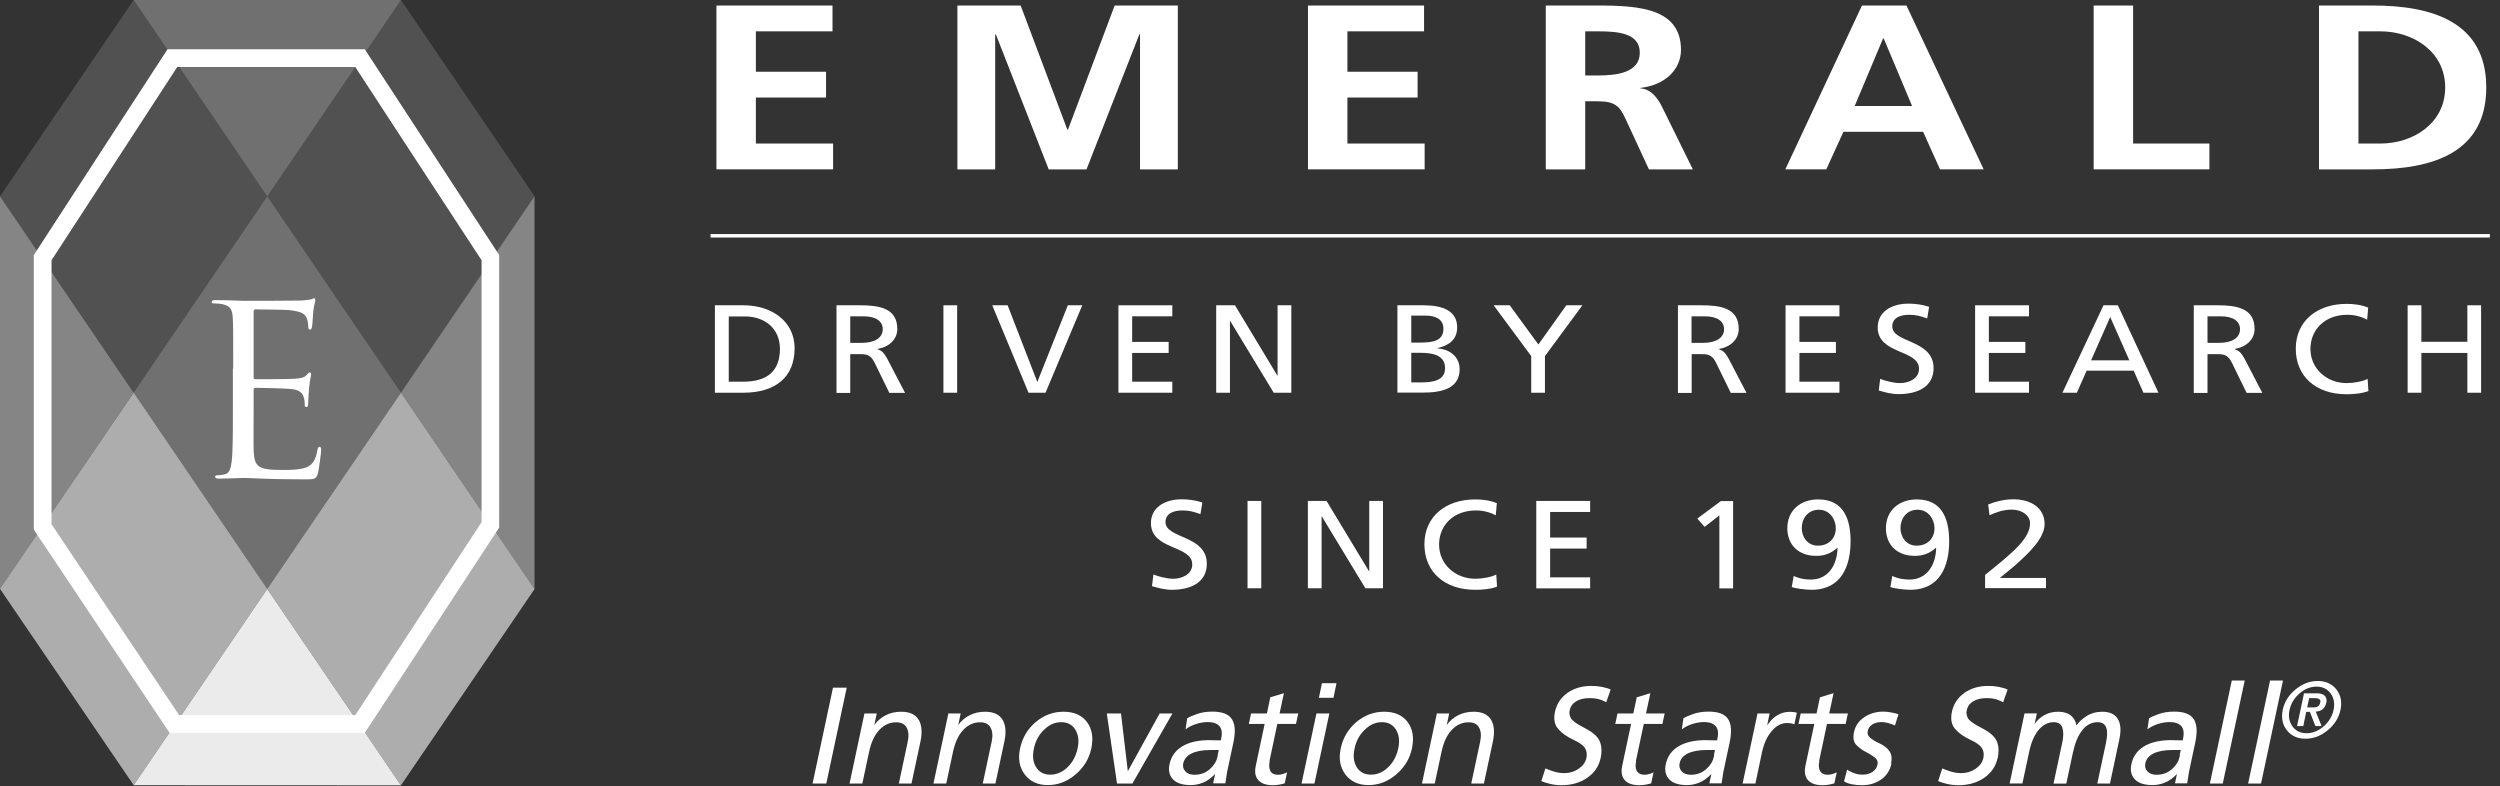 <svg fill="none" height="67" viewBox="0 0 213 67" width="213" xmlns="http://www.w3.org/2000/svg" xmlns:xlink="http://www.w3.org/1999/xlink"><rect x="0" y="0" width="213" height="67" fill="#333333" stroke="none"/><clipPath id="a"><path d="m0 0h212.14v66.91h-212.14z"/></clipPath><g clip-path="url(#a)"><path d="m22.77 50.18-11.38 16.72-11.39-16.73 11.39-16.72z" fill="#fff" fill-opacity=".6"/><path d="m34.16 33.46-11.39 16.72-11.38-16.73 11.38-16.72z" fill="#fff" fill-opacity=".3"/><path d="m45.55 16.73-11.39 16.73-11.39-16.73 11.39-16.73z" fill="#fff" fill-opacity=".15"/><path d="m45.54 50.19-11.38 16.72-11.39-16.73 11.39-16.72z" fill="#fff" fill-opacity=".6"/><path d="m11.38 33.45-11.38 16.73v-33.45z" fill="#fff" fill-opacity=".4"/><path d="m34.16 0-11.39 16.73-11.38-16.73z" fill="#fff" fill-opacity=".3"/><path d="m34.16 66.91-22.77-.01 11.38-16.72z" fill="#fff" fill-opacity=".9"/><path d="m45.54 50.19-11.38-16.73 11.38-16.73z" fill="#fff" fill-opacity=".4"/><path d="m22.77 16.73-11.38 16.72-11.39-16.72 11.39-16.73z" fill="#fff" fill-opacity=".15"/><path d="m30.67 4.2h-16.4l-11.39 17.53v23.39l11.57 17.32h16.63l11.45-17.49v-23.22l-11.45-17.53zm-.4 1.51c.42.65 10.52 16.11 10.76 16.46v22.32c-.24.36-10.33 15.79-10.76 16.44h-15.01c-.42-.64-10.62-15.91-10.87-16.27v-22.49c.23-.36 10.28-15.81 10.71-16.46z" fill="#fff"/><path d="m19.87 31.39c0-3.13 0-3.7-.04-4.34-.04-.68-.21-1-.91-1.14-.17-.04-.53-.06-.72-.06-.08 0-.17-.04-.17-.12 0-.12.11-.16.34-.16.95 0 2.28.06 2.38.06.15 0 4.35 0 4.83-.02.4-.02.74-.06.91-.1.11-.02.19-.1.29-.1.06 0 .08.08.08.18 0 .14-.11.38-.17.94-.02.2-.06 1.08-.11 1.33-.02.1-.06.22-.15.22-.13 0-.17-.1-.17-.26 0-.14-.02-.48-.13-.72-.15-.32-.36-.56-1.5-.68-.36-.04-2.66-.06-2.89-.06-.08 0-.13.06-.13.2v5.55c0 .14.02.2.13.2.27 0 2.87 0 3.35-.04.51-.04.8-.08.99-.28.15-.16.23-.26.32-.26.06 0 .11.04.11.16s-.11.46-.17 1.12c-.04.4-.08 1.15-.08 1.29 0 .16 0 .38-.15.38-.11 0-.15-.08-.15-.18 0-.2 0-.4-.08-.66-.09-.28-.27-.62-1.1-.7-.57-.06-2.66-.1-3.02-.1-.1 0-.15.06-.15.14v1.77c0 .68-.02 3.01 0 3.44.06 1.39.38 1.65 2.45 1.65.55 0 1.48 0 2.03-.22s.8-.62.95-1.45c.04-.22.08-.3.19-.3.13 0 .13.16.13.3 0 .16-.17 1.53-.27 1.95-.15.52-.32.52-1.14.52-3.19 0-4.6-.12-5.21-.12-.1 0-1.43.06-2.07.06-.23 0-.34-.04-.34-.16 0-.06.04-.12.17-.12.19 0 .44-.04.63-.08.42-.08.53-.52.61-1.11.1-.84.1-2.43.1-4.36v-3.54z" fill="#fff"/><path d="m60.54 20.09h151.6" stroke="#fff" stroke-width=".3"/><g fill="#fff"><path d="m61.04.47h9.89v2.2h-6.53v3.44h5.98v2.2h-5.98v3.92h6.58v2.2h-9.94z"/><path d="m81.58.47h5.38l3.98 10.58h.05l3.98-10.58h5.38v13.96h-3.22v-11.52h-.05l-4.51 11.52h-3.22l-4.51-11.52-.05.04v11.48h-3.22v-13.96z"/><path d="m111.44.47h9.89v2.2h-6.53v3.44h5.98v2.2h-5.98v3.92h6.58v2.2h-9.94z"/><path d="m135.06 2.67h1.1c1.68 0 3.55.14 3.55 1.82s-1.9 1.94-3.55 1.94h-1.1zm-3.36 11.76h3.36v-5.8h1.08c1.42 0 1.85.4 2.33 1.44l2.02 4.36h3.74l-2.69-5.46c-.34-.62-.86-1.38-1.78-1.44v-.04c2.14-.24 3.46-1.6 3.46-3.24 0-3.88-4.3-3.78-7.9-3.78h-3.62z"/><path d="m162.92 9.03h-4.9l2.42-5.76h.05l2.42 5.76zm-10.8 5.4h3.48l1.46-3.2h6.79l1.44 3.2h3.72l-6.58-13.96h-3.79l-6.53 13.96z"/><path d="m178.38.47h3.36v11.76h6.5v2.2h-9.86z"/><path d="m200.94 2.67h1.87c2.81 0 5.52 1.74 5.52 4.78s-2.71 4.78-5.52 4.78h-1.87zm-3.36 11.76h4.58c5.14 0 9.67-1.44 9.67-6.98s-4.54-6.98-9.67-6.98h-4.58z"/><path d="m60.91 26.01h2.42c2.43 0 4.37 1.37 4.37 3.66 0 2.5-1.67 3.79-4.37 3.79h-2.42zm1.18 6.51h1.23c2.02 0 3.13-.88 3.13-2.8 0-1.74-1.3-2.76-2.99-2.76h-1.37v5.57z"/><path d="m71.26 26.01h2.01c1.62 0 3.18.23 3.18 2.02 0 .91-.74 1.55-1.69 1.7v.02c.36.13.54.29.8.75l1.55 2.97h-1.34l-1.26-2.58c-.36-.72-.75-.72-1.37-.72h-.7v3.31h-1.17v-7.45zm1.18 3.2h1c1.11 0 1.77-.45 1.77-1.16 0-.67-.56-1.1-1.64-1.1h-1.13z"/><path d="m80.38 26.01h1.17v7.45h-1.17z"/><path d="m89.1 33.46h-1.47l-3.09-7.45h1.31l2.52 6.51h.02l2.59-6.51h1.23l-3.13 7.45z"/><path d="m95.29 26.01h4.59v.94h-3.42v2.18h3.11v.94h-3.11v2.45h3.42v.94h-4.59z"/><path d="m103.62 26.01h1.6l3.61 5.99h.02v-5.99h1.17v7.45h-1.5l-3.71-6.12h-.02v6.12h-1.17z"/><path d="m119.05 26.01h2.22c1.7 0 2.88.5 2.88 1.88 0 1.02-.66 1.54-1.69 1.77v.02c1.12.08 1.9.75 1.9 1.79 0 1.6-1.46 1.98-3.12 1.98h-2.18v-7.45zm1.18 3.18h.65c1.14 0 2.1-.1 2.1-1.19 0-.89-.83-1.11-1.51-1.11h-1.23v2.3zm0 3.39h.88c1.06 0 2.01-.2 2.01-1.21 0-1.15-1.12-1.31-2.12-1.31h-.76v2.52z"/><path d="m130.46 30.34-3.2-4.33h1.37l2.44 3.34 2.38-3.34h1.37l-3.19 4.33v3.12h-1.17z"/><path d="m142.95 26.01h2.01c1.62 0 3.18.23 3.18 2.02 0 .91-.74 1.55-1.69 1.7v.02c.36.13.54.29.8.75l1.55 2.97h-1.34l-1.26-2.58c-.36-.72-.75-.72-1.37-.72h-.7v3.31h-1.17v-7.45zm1.17 3.2h1c1.11 0 1.77-.45 1.77-1.16 0-.67-.56-1.1-1.64-1.1h-1.13z"/><path d="m152.13 26.01h4.59v.94h-3.41v2.18h3.11v.94h-3.11v2.45h3.41v.94h-4.59z"/><path d="m164.19 27.13c-.6-.21-.93-.31-1.54-.31-.66 0-1.43.21-1.43.99 0 1.43 3.52 1.1 3.52 3.55 0 1.59-1.35 2.22-2.99 2.22-.58 0-1.14-.15-1.68-.31l.12-.99c.4.15 1.1.36 1.7.36.67 0 1.61-.34 1.61-1.22 0-1.66-3.52-1.21-3.52-3.52 0-1.32 1.15-2.03 2.63-2.03.54 0 1.19.08 1.75.27l-.16.98z"/><path d="m168.28 26.01h4.59v.94h-3.42v2.18h3.11v.94h-3.11v2.45h3.42v.94h-4.59z"/><path d="m179.21 26.01h1.23l3.46 7.45h-1.28l-.83-1.88h-4.01l-.83 1.88h-1.23l3.5-7.45zm.58 1-1.63 3.69h3.26z"/><path d="m186.9 26.01h2.01c1.62 0 3.18.23 3.18 2.02 0 .91-.74 1.55-1.69 1.7v.02c.36.13.54.29.8.75l1.55 2.97h-1.34l-1.26-2.58c-.36-.72-.75-.72-1.37-.72h-.7v3.31h-1.17v-7.45zm1.18 3.2h1c1.12 0 1.77-.45 1.77-1.16 0-.67-.56-1.1-1.64-1.1h-1.13z"/><path d="m201.68 27.24c-.52-.28-1.09-.42-1.69-.42-1.89 0-3.14 1.24-3.14 2.91s1.38 2.91 3.09 2.91c.59 0 1.37-.14 1.78-.36l.07 1.04c-.62.23-1.38.27-1.87.27-2.59 0-4.32-1.51-4.32-3.88s1.83-3.82 4.33-3.82c.63 0 1.26.08 1.84.32l-.09 1.04z"/><path d="m205.13 26.01h1.17v3.11h3.92v-3.11h1.17v7.45h-1.17v-3.39h-3.92v3.39h-1.17z"/><path d="m102.27 43.8c-.6-.21-.93-.31-1.54-.31-.66 0-1.43.21-1.43.99 0 1.43 3.52 1.1 3.52 3.55 0 1.59-1.35 2.22-2.99 2.22-.57 0-1.14-.15-1.68-.31l.12-.99c.4.15 1.1.36 1.7.36.67 0 1.61-.34 1.61-1.22 0-1.66-3.52-1.21-3.52-3.52 0-1.32 1.15-2.03 2.63-2.03.54 0 1.19.08 1.75.27l-.16.98z"/><path d="m106.29 42.68h1.17v7.44h-1.17z"/><path d="m111.42 42.68h1.6l3.62 5.99h.02v-5.99h1.17v7.44h-1.5l-3.71-6.12h-.02v6.12h-1.17v-7.44z"/><path d="m127.44 43.91c-.52-.28-1.09-.42-1.69-.42-1.89 0-3.14 1.24-3.14 2.91s1.38 2.91 3.09 2.91c.59 0 1.37-.14 1.78-.36l.07 1.03c-.62.24-1.38.27-1.87.27-2.59 0-4.32-1.51-4.32-3.88s1.83-3.82 4.33-3.82c.63 0 1.26.08 1.84.32z"/><path d="m130.89 42.68h4.59v.94h-3.41v2.18h3.11v.94h-3.11v2.45h3.41v.94h-4.59v-7.44z"/><path d="m146.49 43.91-1.26.98-.62-.71 2.01-1.49h1.04v7.44h-1.17z"/><path d="m152.81 49.07c.42.2.93.31 1.46.31 1.53 0 2.26-1.28 2.29-2.71h-.02c-.55.5-1.11.69-1.8.69-1.58 0-2.46-1.01-2.46-2.35 0-1.54 1.14-2.46 2.63-2.46 2.29 0 2.76 1.88 2.76 3.57 0 2.02-.73 4.13-3.32 4.13-.56 0-1.4-.12-1.69-.23l.16-.95zm2.07-2.58c.97 0 1.53-.66 1.53-1.49 0-.7-.48-1.57-1.44-1.57s-1.46.77-1.46 1.57c0 .69.45 1.49 1.37 1.49z"/><path d="m161.21 49.07c.42.2.93.31 1.46.31 1.53 0 2.27-1.28 2.29-2.71h-.02c-.55.5-1.12.69-1.8.69-1.58 0-2.46-1.01-2.46-2.35 0-1.54 1.14-2.46 2.63-2.46 2.29 0 2.76 1.88 2.76 3.57 0 2.02-.73 4.13-3.32 4.13-.56 0-1.4-.12-1.69-.23l.16-.95zm2.08-2.58c.97 0 1.53-.66 1.53-1.49 0-.7-.48-1.57-1.44-1.57s-1.46.77-1.46 1.57c0 .69.45 1.49 1.37 1.49z"/><path d="m169.13 48.98c.42-.34.95-.76 1.47-1.2.9-.77 2.36-1.97 2.36-3.18 0-.69-.68-1.18-1.57-1.18-.73 0-1.43.26-1.88.48l-.12-.92c.68-.27 1.41-.44 2.15-.44 1.48 0 2.66.72 2.66 2.12 0 1.24-1.47 2.56-2.37 3.38-.46.42-1.04.86-1.44 1.2h3.93v.87h-5.19v-1.14z"/><path d="m70.4 66.76h-1.17l1.74-8.17h1.17z"/><path d="m77.67 66.76h-1.09l.76-3.57c.11-.51.07-.91-.1-1.21s-.47-.44-.89-.44c-.55 0-1.03.22-1.44.66s-.7 1.07-.87 1.89l-.57 2.67h-1.09l1.27-5.97h1.05l-.21.98c.25-.35.58-.63.97-.83s.83-.3 1.32-.3c.71 0 1.2.22 1.48.67s.33 1.08.16 1.88l-.76 3.56z"/><path d="m84.82 66.76h-1.09l.76-3.57c.11-.51.07-.91-.1-1.21s-.47-.44-.89-.44c-.55 0-1.03.22-1.44.66s-.7 1.07-.87 1.89l-.57 2.67h-1.09l1.27-5.97h1.05l-.21.98c.25-.35.58-.63.97-.83s.83-.3 1.32-.3c.71 0 1.2.22 1.48.67s.33 1.08.16 1.88l-.76 3.56z"/><path d="m92.98 63.77c-.19.88-.64 1.62-1.35 2.22s-1.49.9-2.35.9-1.51-.3-1.97-.9c-.45-.6-.59-1.34-.4-2.22.19-.91.64-1.66 1.33-2.25.69-.58 1.48-.88 2.37-.88s1.56.29 2 .88.56 1.33.37 2.25zm-1.17 0c.14-.64.07-1.17-.19-1.6-.26-.42-.66-.64-1.2-.64s-1.02.21-1.46.64c-.45.43-.74.96-.87 1.6-.14.65-.08 1.18.19 1.6.26.42.66.63 1.2.63s1.04-.21 1.47-.63c.44-.42.72-.96.86-1.6z"/><path d="m99.89 60.79-3.41 5.97h-1.31l-.87-5.97h1.21l.58 4.92 2.71-4.92h1.1z"/><path d="m103.52 65.95c-.35.36-.7.61-1.05.74-.35.14-.69.2-1.01.2-.7 0-1.21-.16-1.52-.49-.31-.32-.41-.75-.3-1.28.14-.66.49-1.16 1.05-1.51s1.3-.53 2.22-.55l1.11.02.02-.12c.11-.51.06-.87-.15-1.1s-.54-.34-.99-.34c-.3 0-.63.05-.98.16s-.65.26-.91.46l.14-.94c.15-.1.42-.22.81-.36s.84-.21 1.33-.21c.83 0 1.38.21 1.66.63s.33 1.08.14 1.98l-.54 2.53-.15.97h-1.04l.17-.81zm.23-1.64.09-.41h-.7c-.71 0-1.25.11-1.63.3s-.62.47-.7.85c-.05.25 0 .47.18.67s.44.29.79.29c.52 0 .97-.17 1.34-.52.33-.3.53-.63.61-1.01l.03-.17z"/><path d="m108.18 64.84c-.08.37-.05.66.07.87s.34.3.64.3c.16 0 .32-.03.46-.08s.25-.09.31-.13l-.2.94c-.07.02-.2.06-.4.1s-.4.06-.6.06c-.58 0-.99-.14-1.25-.43s-.33-.69-.22-1.21l.76-3.58h-1.35l.19-.89h1.35l.29-1.38 1.16-.35-.37 1.73h1.59l-.19.89h-1.59l-.67 3.16z"/><path d="m111.99 66.76h-1.1l1.27-5.97h1.1zm.38-7.31.26-1.24h1.24l-.26 1.24z"/><path d="m120.3 63.77c-.19.88-.64 1.62-1.35 2.22s-1.49.9-2.35.9-1.51-.3-1.97-.9c-.45-.6-.59-1.34-.4-2.22.19-.91.64-1.66 1.33-2.25.69-.58 1.48-.88 2.37-.88s1.56.29 2 .88.56 1.33.37 2.25zm-1.17 0c.14-.64.07-1.17-.19-1.6-.26-.42-.66-.64-1.2-.64s-1.02.21-1.46.64c-.45.43-.74.96-.87 1.6-.14.65-.08 1.18.19 1.6.26.42.66.63 1.2.63s1.04-.21 1.47-.63c.44-.42.72-.96.86-1.6z"/><path d="m126.44 66.76h-1.09l.76-3.57c.11-.51.07-.91-.1-1.21s-.47-.44-.89-.44c-.55 0-1.03.22-1.44.66s-.7 1.07-.87 1.89l-.57 2.67h-1.09l1.27-5.97h1.05l-.21.98c.25-.35.58-.63.97-.83s.83-.3 1.32-.3c.71 0 1.2.22 1.48.67s.33 1.08.16 1.88l-.76 3.56z"/><path d="m136.37 64.6c-.15.69-.53 1.25-1.14 1.67s-1.34.63-2.19.63c-.35 0-.69-.04-1-.12-.32-.08-.56-.16-.72-.23l.35-1.08c.09.04.29.12.61.23s.65.17 1 .17c.45 0 .86-.12 1.22-.37s.58-.55.66-.91c.07-.33.03-.61-.12-.85s-.48-.48-1-.72c-.54-.25-.97-.55-1.28-.91-.31-.35-.41-.84-.28-1.45.14-.68.5-1.22 1.06-1.62s1.25-.6 2.05-.6c.33 0 .63.03.92.09s.53.13.72.22l-.38 1.08c-.12-.07-.3-.15-.54-.23-.23-.08-.52-.12-.88-.12-.46 0-.84.09-1.14.27s-.49.44-.56.8c-.05.23 0 .44.12.66.13.21.5.48 1.13.8.65.33 1.08.68 1.28 1.07s.24.9.11 1.54z"/><path d="m139.4 64.84c-.08.37-.06.66.07.87.13.2.34.3.64.3.16 0 .32-.03.46-.08s.25-.09.31-.13l-.2.94c-.07.02-.2.06-.4.1s-.4.06-.6.06c-.58 0-.99-.14-1.25-.43-.25-.29-.33-.69-.22-1.21l.76-3.58h-1.35l.19-.89h1.35l.29-1.38 1.16-.35-.37 1.73h1.59l-.19.89h-1.59l-.67 3.16z"/><path d="m145.8 65.95c-.35.36-.7.61-1.05.74-.35.14-.69.2-1.01.2-.7 0-1.21-.16-1.52-.49-.31-.32-.41-.75-.3-1.28.14-.66.49-1.16 1.05-1.51s1.3-.53 2.22-.55l1.11.02.02-.12c.11-.51.06-.87-.15-1.1s-.54-.34-.99-.34c-.3 0-.63.05-.98.16s-.65.26-.91.46l.14-.94c.15-.1.42-.22.81-.36s.83-.21 1.33-.21c.83 0 1.38.21 1.66.63s.33 1.08.14 1.98l-.54 2.53-.15.97h-1.04l.17-.81zm.23-1.64.09-.41h-.7c-.71 0-1.25.11-1.63.3s-.62.47-.69.85c-.05.25 0 .47.18.67s.44.29.79.29c.52 0 .97-.17 1.34-.52.33-.3.53-.63.61-1.01l.03-.17z"/><path d="m149.56 66.76h-1.09l1.27-5.97h1.03l-.21 1.01c.28-.41.58-.7.9-.88s.64-.27.97-.27c.16 0 .3 0 .4.02.1.01.19.03.26.06l-.21.98c-.06-.02-.13-.05-.23-.07s-.23-.04-.39-.04c-.49 0-.93.23-1.32.7-.39.46-.66 1.06-.82 1.8z"/><path d="m155.01 64.84c-.08.37-.06.66.07.87.13.2.34.3.64.3.16 0 .32-.03.46-.08s.25-.09.31-.13l-.2.94c-.07.02-.2.06-.4.1s-.4.06-.6.06c-.58 0-.99-.14-1.25-.43-.25-.29-.33-.69-.22-1.21l.76-3.58h-1.35l.19-.89h1.35l.29-1.38 1.16-.35-.37 1.73h1.59l-.19.89h-1.59l-.67 3.16z"/><path d="m161.15 65.07c-.12.55-.4 1-.86 1.33s-1 .5-1.64.5c-.3 0-.59-.03-.87-.08-.27-.05-.5-.14-.67-.25l.27-1c.06.06.21.15.47.26s.54.17.84.17c.32 0 .6-.07.83-.22s.38-.36.44-.63c.06-.26-.03-.47-.26-.64s-.47-.31-.72-.44c-.27-.13-.53-.32-.79-.57s-.34-.62-.23-1.12c.11-.54.41-.96.88-1.28.47-.31 1.01-.47 1.62-.47.22 0 .46.03.73.08s.46.11.56.15l-.3.95c-.16-.07-.34-.14-.55-.2s-.39-.09-.55-.09c-.35 0-.63.07-.84.21-.2.14-.33.32-.38.55-.05.22.02.41.2.57s.44.32.77.47c.41.19.7.41.88.68s.23.62.14 1.05z"/><path d="m170.19 64.6c-.15.69-.53 1.25-1.14 1.67s-1.34.63-2.19.63c-.35 0-.69-.04-1.01-.12s-.56-.16-.72-.23l.35-1.08c.09.04.29.12.61.23s.65.17 1.01.17c.45 0 .86-.12 1.22-.37s.58-.55.66-.91c.07-.33.03-.61-.12-.85s-.48-.48-1-.72c-.54-.25-.97-.55-1.28-.91-.31-.35-.41-.84-.28-1.45.14-.68.5-1.22 1.06-1.62s1.25-.6 2.05-.6c.33 0 .64.03.92.09.29.06.53.13.72.22l-.38 1.08c-.13-.07-.31-.15-.54-.23s-.52-.12-.87-.12c-.46 0-.84.09-1.14.27s-.49.44-.56.8c-.05.23 0 .44.12.66.13.21.5.48 1.13.8.65.33 1.08.68 1.28 1.07s.24.9.11 1.54z"/><path d="m179.78 66.76h-1.09l.74-3.47c.12-.56.13-.99.02-1.3-.11-.3-.35-.46-.72-.46-.51 0-.94.22-1.3.66s-.63 1.07-.81 1.9l-.57 2.67h-1.09l.74-3.47c.12-.56.12-.99.01-1.3s-.35-.46-.73-.46c-.49 0-.92.22-1.29.66s-.64 1.07-.81 1.89l-.57 2.67h-1.09l1.27-5.97h1.05l-.19.9c.22-.32.5-.57.84-.76s.74-.28 1.18-.28.81.11 1.07.32.42.5.47.85c.21-.3.51-.58.88-.81.37-.24.82-.36 1.32-.36.63 0 1.07.2 1.32.6s.3.96.15 1.69l-.81 3.83z"/><path d="m185.47 65.95c-.35.36-.7.61-1.05.74-.35.14-.69.2-1.01.2-.7 0-1.21-.16-1.52-.49-.31-.32-.41-.75-.3-1.28.14-.66.49-1.16 1.05-1.51s1.3-.53 2.22-.55l1.11.02.02-.12c.11-.51.06-.87-.15-1.1s-.54-.34-.99-.34c-.3 0-.63.05-.98.16s-.65.26-.91.46l.14-.94c.15-.1.42-.22.81-.36s.83-.21 1.33-.21c.83 0 1.38.21 1.66.63s.33 1.08.14 1.98l-.54 2.53-.15.97h-1.04l.17-.81zm.24-1.64.09-.41h-.7c-.71 0-1.25.11-1.63.3s-.62.47-.69.85c-.05.25 0 .47.18.67s.44.29.79.29c.52 0 .97-.17 1.34-.52.33-.3.53-.63.61-1.01l.03-.17z"/><path d="m190.15 57.98h1.1l-1.87 8.78h-1.1z"/><path d="m193.41 57.98h1.1l-1.87 8.78h-1.1z"/><path d="m197.47 58.02c.68 0 1.21.24 1.59.72s.49 1.06.35 1.74-.51 1.26-1.09 1.74-1.21.72-1.89.72-1.21-.24-1.59-.72-.49-1.06-.35-1.74.51-1.26 1.09-1.74 1.21-.72 1.89-.72zm-.1.48c-.52 0-1 .19-1.45.58s-.73.85-.85 1.4-.03 1.02.25 1.41.69.58 1.2.58 1-.19 1.45-.58.73-.85.85-1.4.03-1.02-.25-1.41c-.29-.39-.69-.58-1.2-.58zm-1.14 3.36h-.52l.59-2.79h1.09c.34 0 .57.08.7.23.12.15.16.33.12.52-.05.25-.15.44-.29.58s-.35.21-.62.23l.5 1.23h-.53l-.47-1.21h-.31l-.25 1.2zm.34-1.59h.53c.2 0 .33-.04.42-.11.08-.08.14-.18.17-.32.03-.12 0-.21-.09-.27-.08-.06-.2-.09-.35-.09h-.51l-.17.8z"/></g></g></svg>